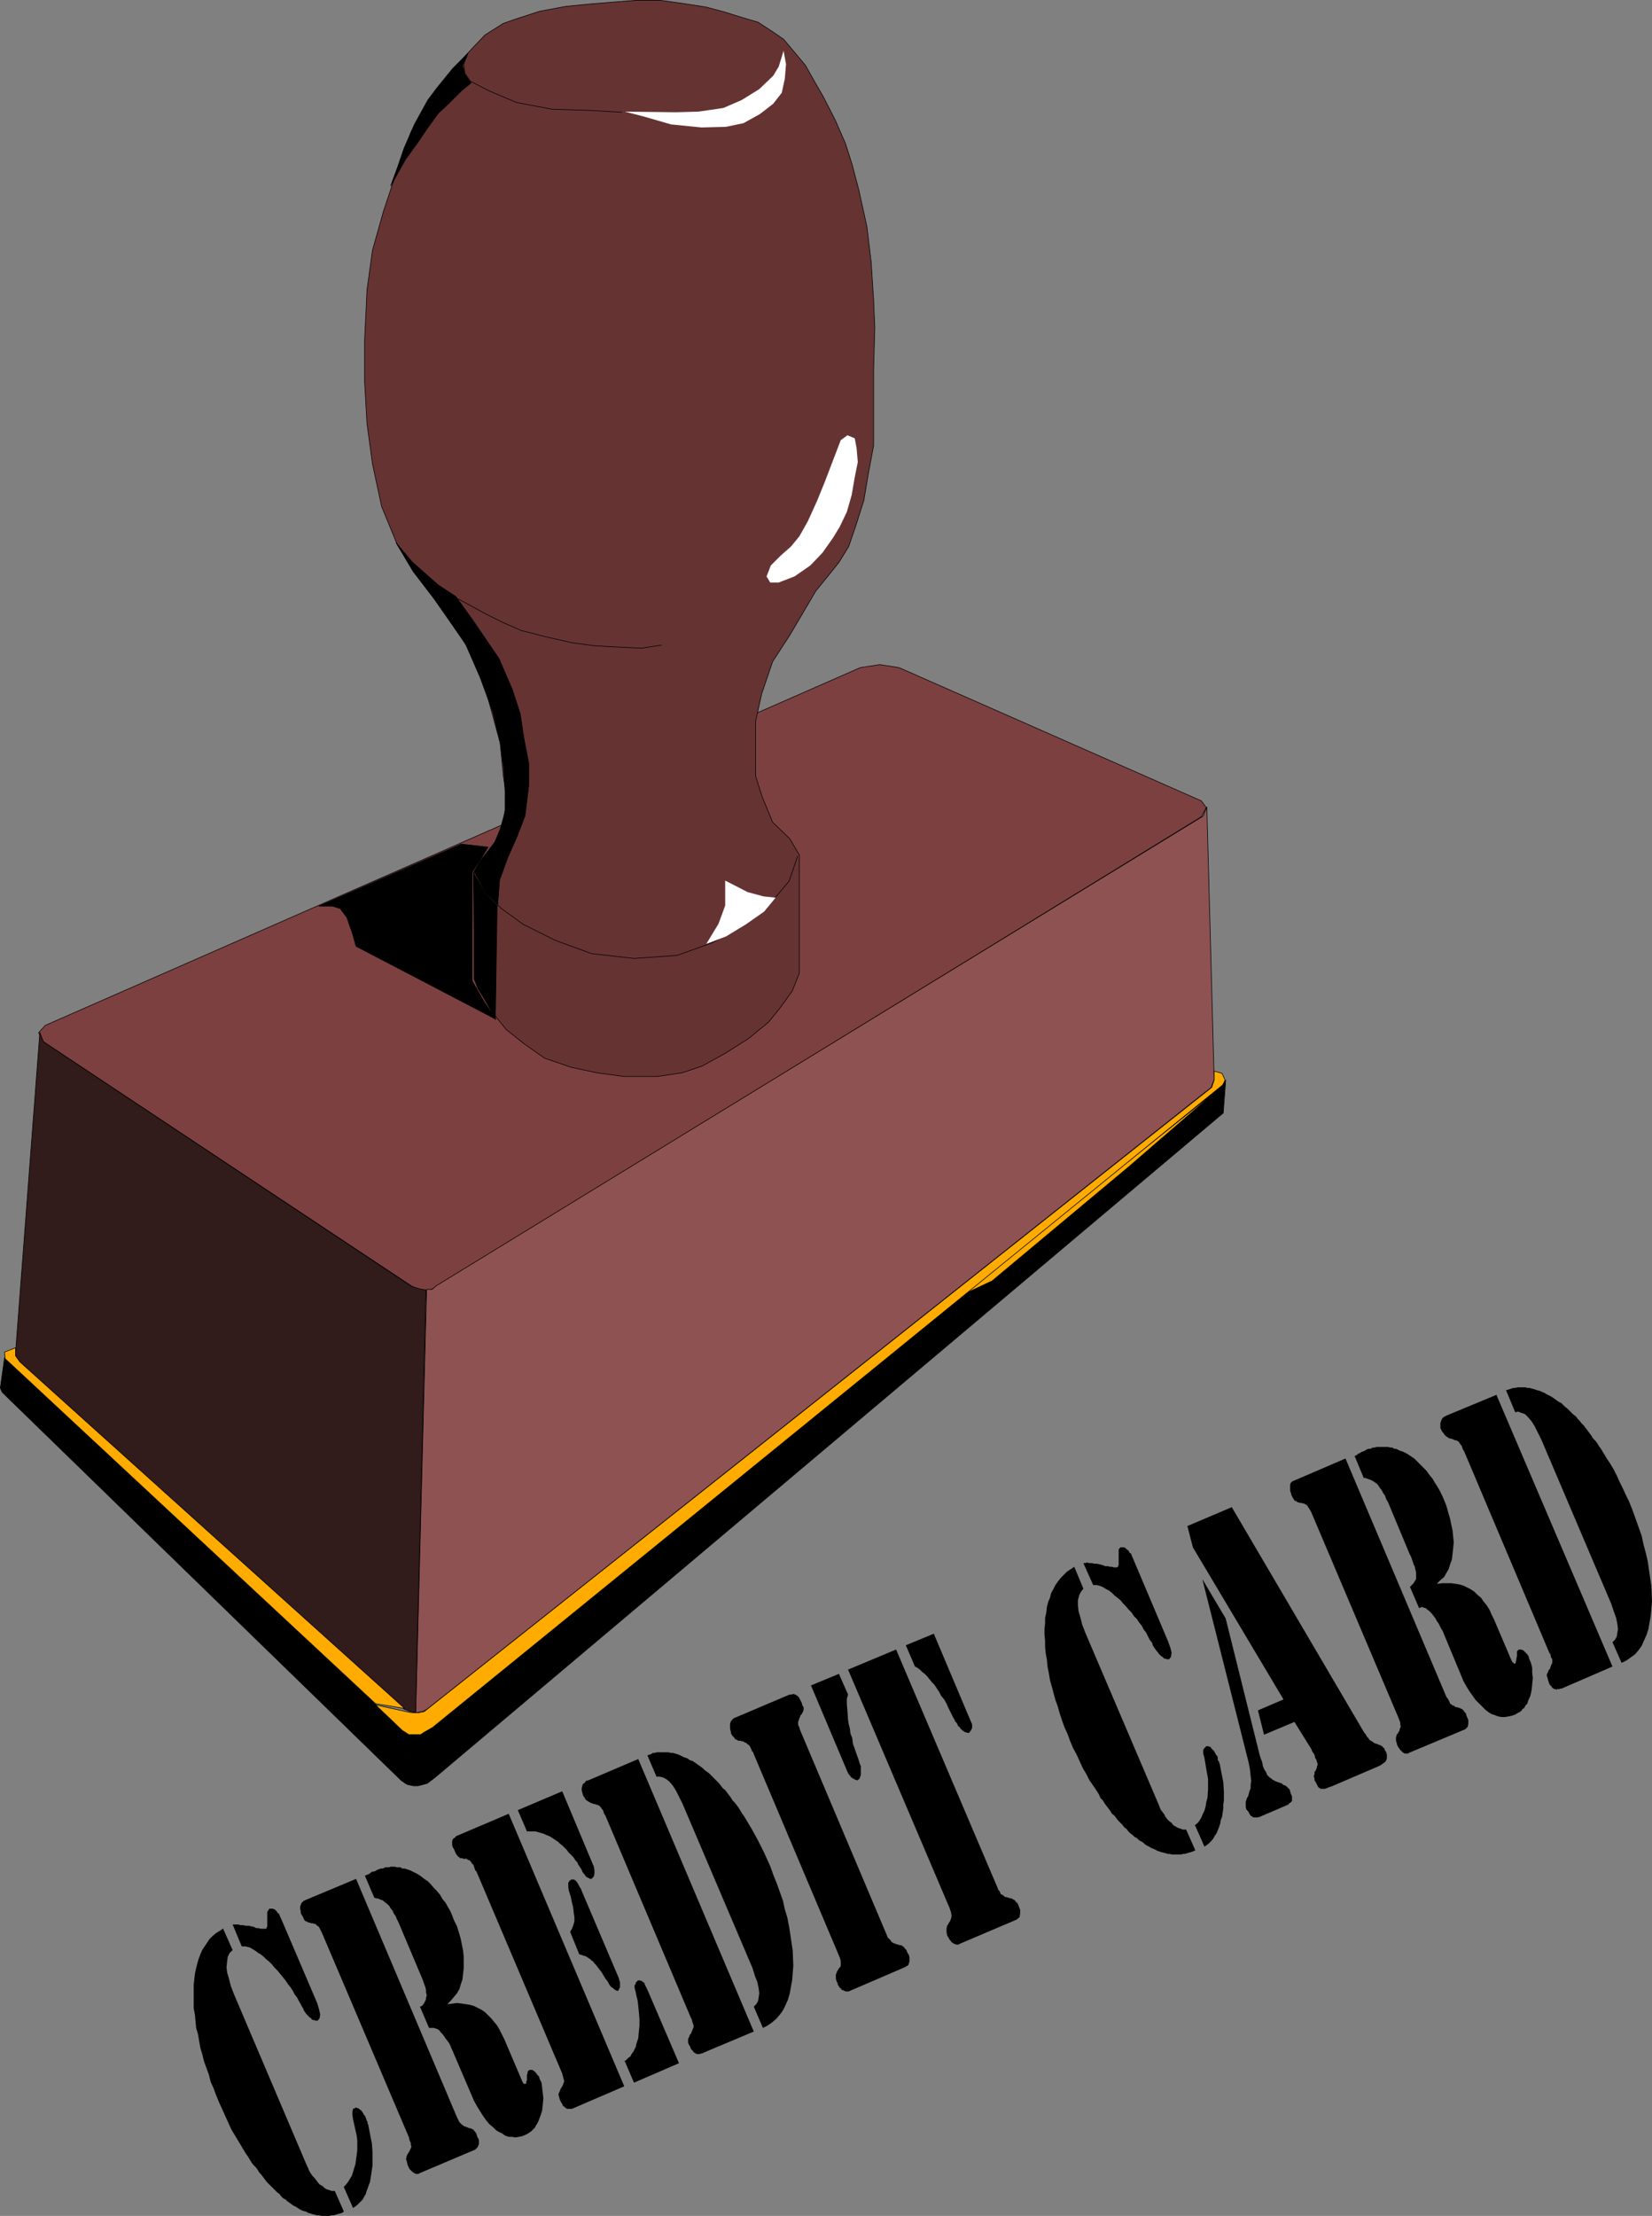 <?xml version="1.0" encoding="UTF-8" standalone="no"?>
<svg
   version="1.0"
   width="116.12mm"
   height="155.733mm"
   id="svg56"
   sodipodi:docname="Credit Card.wmf"
   xmlns:inkscape="http://www.inkscape.org/namespaces/inkscape"
   xmlns:sodipodi="http://sodipodi.sourceforge.net/DTD/sodipodi-0.dtd"
   xmlns="http://www.w3.org/2000/svg"
   xmlns:svg="http://www.w3.org/2000/svg">
  <rect width="100%" height="100%" fill="#808080" stroke="none"/>
  <sodipodi:namedview
     id="namedview56"
     pagecolor="#ffffff"
     bordercolor="#000000"
     borderopacity="0.25"
     inkscape:showpageshadow="2"
     inkscape:pageopacity="0.0"
     inkscape:pagecheckerboard="0"
     inkscape:deskcolor="#d1d1d1"
     inkscape:document-units="mm" />
  <defs
     id="defs1">
    <pattern
       id="WMFhbasepattern"
       patternUnits="userSpaceOnUse"
       width="6"
       height="6"
       x="0"
       y="0" />
  </defs>
  <path
     style="fill:#7d4040;fill-opacity:1;fill-rule:evenodd;stroke:none"
     d="m 228.528,177.346 5.17,-0.808 5.17,0.808 80.296,35.388 1.292,1.778 -1.292,2.424 -203.082,124.748 -1.454,0.808 -1.454,0.323 -1.616,-0.162 -2.1,-0.97 -97.906,-64.96 -1.292,-2.424 1.777,-1.939 z"
     id="path1" />
  <path
     style="fill:none;stroke:#000000;stroke-width:0.162px;stroke-linecap:round;stroke-linejoin:round;stroke-miterlimit:4;stroke-dasharray:none;stroke-opacity:1"
     d="m 228.528,177.346 5.17,-0.808 5.17,0.808 80.296,35.388 1.292,1.778 -1.292,2.424 -203.082,124.748 -1.454,0.808 -1.454,0.323 -1.616,-0.162 -2.1,-0.97 -97.906,-64.96 -1.292,-2.424 1.777,-1.939 216.492,-95.016 v 0"
     id="path2" />
  <path
     style="fill:#663333;fill-opacity:1;fill-rule:evenodd;stroke:none"
     d="m 133.692,205.948 -0.808,-8.564 -3.877,-14.22 -4.201,-10.342 -6.462,-9.857 -8.563,-11.15 -4.362,-7.433 -4.039,-9.857 L 98.956,123.213 97.502,112.548 96.856,101.237 V 90.572 l 0.646,-13.574 1.454,-10.503 2.908,-10.342 3.231,-9.695 4.201,-11.635 4.362,-8.08 6.624,-8.241 5.008,-5.494 3.554,-3.717 4.847,-3.07 3.716,-1.293 5.978,-1.939 6.947,-1.293 6.624,-0.646 5.978,-0.485 6.139,-0.485 h 6.301 l 5.816,0.808 6.301,0.97 4.847,1.293 4.685,1.454 4.362,1.293 3.716,2.424 3.07,2.101 2.585,3.07 3.231,3.878 2.262,4.04 2.423,4.201 3.231,6.302 2.747,6.302 1.777,5.656 1.777,6.787 2.1,9.534 1.131,9.372 0.646,10.019 0.323,7.433 -0.323,11.311 v 12.281 7.756 l -1.454,7.756 -1.131,6.787 -2.1,6.625 -1.939,5.656 -2.585,4.201 -2.585,3.232 -3.554,4.363 -6.947,11.796 -4.524,6.948 -2.908,8.564 -1.616,7.272 v 7.272 7.272 l 1.777,5.656 2.747,6.625 4.524,4.363 2.585,4.363 v 31.349 l -1.939,4.848 -3.393,4.686 -2.908,3.555 -5.332,4.363 -6.139,3.878 -6.139,3.393 -5.332,1.778 -6.462,0.97 h -9.047 l -7.109,-0.97 -6.786,-1.454 -7.109,-2.424 -5.493,-3.878 -4.685,-3.717 -4.039,-5.009 -3.07,-5.333 -1.454,-3.07 v -28.602 l 2.908,-4.201 2.908,-3.878 1.939,-5.332 0.969,-5.656 z"
     id="path3" />
  <path
     style="fill:none;stroke:#000000;stroke-width:0.162px;stroke-linecap:round;stroke-linejoin:round;stroke-miterlimit:4;stroke-dasharray:none;stroke-opacity:1"
     d="m 133.692,205.948 -0.808,-8.564 -3.877,-14.22 -4.201,-10.342 -6.462,-9.857 -8.563,-11.15 -4.362,-7.433 -4.039,-9.857 L 98.956,123.213 97.502,112.548 96.856,101.237 V 90.572 l 0.646,-13.574 1.454,-10.503 2.908,-10.342 3.231,-9.695 4.201,-11.635 4.362,-8.08 6.624,-8.241 5.008,-5.494 3.554,-3.717 4.847,-3.07 3.716,-1.293 5.978,-1.939 6.947,-1.293 6.624,-0.646 5.978,-0.485 6.139,-0.485 h 6.301 l 5.816,0.808 6.301,0.97 4.847,1.293 4.685,1.454 4.362,1.293 3.716,2.424 3.07,2.101 2.585,3.07 3.231,3.878 2.262,4.04 2.423,4.201 3.231,6.302 2.747,6.302 1.777,5.656 1.777,6.787 2.1,9.534 1.131,9.372 0.646,10.019 0.323,7.433 -0.323,11.311 v 12.281 7.756 l -1.454,7.756 -1.131,6.787 -2.1,6.625 -1.939,5.656 -2.585,4.201 -2.585,3.232 -3.554,4.363 -6.947,11.796 -4.524,6.948 -2.908,8.564 -1.616,7.272 v 7.272 7.272 l 1.777,5.656 2.747,6.625 4.524,4.363 2.585,4.363 v 31.349 l -1.939,4.848 -3.393,4.686 -2.908,3.555 -5.332,4.363 -6.139,3.878 -6.139,3.393 -5.332,1.778 -6.462,0.97 h -9.047 l -7.109,-0.97 -6.786,-1.454 -7.109,-2.424 -5.493,-3.878 -4.685,-3.717 -4.039,-5.009 -3.07,-5.333 -1.454,-3.07 v -28.602 l 2.908,-4.201 2.908,-3.878 1.939,-5.332 0.969,-5.656 -0.969,-6.464 v 0"
     id="path4" />
  <path
     style="fill:#8f5252;fill-opacity:1;fill-rule:evenodd;stroke:none"
     d="m 113.335,342.492 h 1.454 l 1.131,-0.97 203.728,-124.748 0.969,-2.424 1.939,72.393 -0.808,2.101 -208.252,165.146 -1.292,0.646 -1.777,0.323 2.908,-112.306 v 0 z"
     id="path5" />
  <path
     style="fill:none;stroke:#000000;stroke-width:0.162px;stroke-linecap:round;stroke-linejoin:round;stroke-miterlimit:4;stroke-dasharray:none;stroke-opacity:1"
     d="m 113.335,342.492 h 1.454 l 1.131,-0.97 203.728,-124.748 0.969,-2.424 1.939,72.393 -0.808,2.101 -208.252,165.146 -1.292,0.646 -1.777,0.323 2.908,-112.306 v 0"
     id="path6" />
  <path
     style="fill:#311b1b;fill-opacity:1;fill-rule:evenodd;stroke:none"
     d="m 10.582,274.301 0.969,2.424 97.744,64.96 2.1,0.646 1.777,0.323 -2.747,112.144 -1.454,-0.162 -1.616,-0.646 L 4.766,361.399 4.12,359.459 Z"
     id="path7" />
  <path
     style="fill:none;stroke:#000000;stroke-width:0.162px;stroke-linecap:round;stroke-linejoin:round;stroke-miterlimit:4;stroke-dasharray:none;stroke-opacity:1"
     d="m 10.582,274.301 0.969,2.424 97.744,64.96 2.1,0.646 1.777,0.323 -2.747,112.144 -1.454,-0.162 -1.616,-0.646 L 4.766,361.399 4.12,359.459 10.582,274.301 v 0"
     id="path8" />
  <path
     style="fill:#000000;fill-opacity:1;fill-rule:evenodd;stroke:none"
     d="m 108.327,474.028 0.323,-13.735 -1.131,-0.323 -106.307,-99.379 -1.131,8.08 0.485,1.131 105.984,103.095 1.131,0.808 0.646,0.323 z"
     id="path9" />
  <path
     style="fill:none;stroke:#000000;stroke-width:0.162px;stroke-linecap:round;stroke-linejoin:round;stroke-miterlimit:4;stroke-dasharray:none;stroke-opacity:1"
     d="m 108.327,474.028 0.323,-13.735 -1.131,-0.323 -106.307,-99.379 -1.131,8.08 0.485,1.131 105.984,103.095 1.131,0.808 0.646,0.323 v 0"
     id="path10" />
  <path
     style="fill:#000000;fill-opacity:1;fill-rule:evenodd;stroke:none"
     d="m 108.327,474.028 1.454,0.323 h 1.292 l 1.292,-0.323 1.131,-0.323 1.939,-1.454 209.544,-176.619 0.646,-8.726 -0.646,0.97 -210.191,170.802 -1.939,1.293 -1.131,0.323 -1.292,0.323 -1.777,-0.323 -0.323,13.735 z"
     id="path11" />
  <path
     style="fill:none;stroke:#000000;stroke-width:0.162px;stroke-linecap:round;stroke-linejoin:round;stroke-miterlimit:4;stroke-dasharray:none;stroke-opacity:1"
     d="m 108.327,474.028 1.454,0.323 h 1.292 l 1.292,-0.323 1.131,-0.323 1.939,-1.454 209.544,-176.619 0.646,-8.726 -0.646,0.97 -210.191,170.802 -1.939,1.293 -1.131,0.323 -1.292,0.323 -1.777,-0.323 -0.323,13.735 v 0"
     id="path12" />
  <path
     style="fill:#ffab00;fill-opacity:1;fill-rule:evenodd;stroke:none"
     d="m 255.185,344.108 68.34,-54.618 -23.749,20.522 -36.19,30.218 -8.24,3.878 v 0 z"
     id="path13" />
  <path
     style="fill:none;stroke:#000000;stroke-width:0.162px;stroke-linecap:round;stroke-linejoin:round;stroke-miterlimit:4;stroke-dasharray:none;stroke-opacity:1"
     d="m 255.185,344.108 68.34,-54.618 -23.749,20.522 -36.19,30.218 -8.24,3.878 v 0"
     id="path14" />
  <path
     style="fill:#ffab00;fill-opacity:1;fill-rule:evenodd;stroke:none"
     d="m 324.657,285.128 0.808,1.778 -0.646,1.293 -209.868,170.64 -2.262,1.293 -0.969,0.646 h -1.292 -1.777 l -1.777,-1.131 -7.109,-6.787 8.886,1.939 1.131,0.162 h 1.292 l 1.616,-0.323 209.221,-165.792 0.646,-1.939 v -2.424 l 2.1,0.646 z"
     id="path15" />
  <path
     style="fill:none;stroke:#000000;stroke-width:0.162px;stroke-linecap:round;stroke-linejoin:round;stroke-miterlimit:4;stroke-dasharray:none;stroke-opacity:1"
     d="m 324.657,285.128 0.808,1.778 -0.646,1.293 -209.868,170.64 -2.262,1.293 -0.969,0.646 h -1.292 -1.777 l -1.777,-1.131 -7.109,-6.787 8.886,1.939 1.131,0.162 h 1.292 l 1.616,-0.323 209.221,-165.792 0.646,-1.939 v -2.424 l 2.1,0.646 v 0"
     id="path16" />
  <path
     style="fill:#ffab00;fill-opacity:1;fill-rule:evenodd;stroke:none"
     d="M 99.764,452.536 1.373,360.914 1.212,359.136 4.12,358.005 v 2.101 l 1.131,1.616 102.268,92.107 -7.755,-1.293 z"
     id="path17" />
  <path
     style="fill:none;stroke:#000000;stroke-width:0.162px;stroke-linecap:round;stroke-linejoin:round;stroke-miterlimit:4;stroke-dasharray:none;stroke-opacity:1"
     d="M 99.764,452.536 1.373,360.914 1.212,359.136 4.12,358.005 v 2.101 l 1.131,1.616 102.268,92.107 -7.755,-1.293 v 0"
     id="path18" />
  <path
     style="fill:#ffffff;fill-opacity:1;fill-rule:evenodd;stroke:none"
     d="m 208.171,13.493 -1.292,4.201 -1.454,2.424 -3.716,3.555 -4.685,2.909 -4.847,2.101 -6.624,0.97 -5.978,0.162 -13.571,-0.162 5.008,1.293 7.27,2.101 8.078,0.808 6.462,-0.162 4.685,-0.97 4.362,-2.424 3.554,-2.747 2.262,-2.909 0.808,-3.717 0.323,-3.878 -0.646,-3.555 z"
     id="path19" />
  <path
     style="fill:none;stroke:#000000;stroke-width:0.162px;stroke-linecap:round;stroke-linejoin:round;stroke-miterlimit:4;stroke-dasharray:none;stroke-opacity:1"
     d="m 165.196,29.814 -8.563,-0.485 -10.017,-0.323 -9.371,-1.778 -7.27,-3.07 -5.008,-2.585 -1.454,-2.101 -0.323,-2.424 0.969,-2.424"
     id="path20" />
  <path
     style="fill:#ffffff;fill-opacity:1;fill-rule:evenodd;stroke:none"
     d="m 225.135,115.618 -1.777,1.293 -2.1,5.494 -2.1,5.494 -2.1,5.171 -2.423,5.333 -2.262,4.04 -2.262,2.747 -2.747,2.424 -2.585,2.585 -1.131,2.909 0.969,1.616 h 2.262 l 4.201,-1.616 4.201,-2.909 3.231,-3.393 2.747,-3.878 1.777,-2.909 1.939,-4.04 1.292,-4.525 0.808,-4.686 0.808,-4.04 -0.323,-3.717 -0.485,-2.585 -1.939,-0.808 z"
     id="path21" />
  <path
     style="fill:none;stroke:#000000;stroke-width:0.162px;stroke-linecap:round;stroke-linejoin:round;stroke-miterlimit:4;stroke-dasharray:none;stroke-opacity:1"
     d="m 175.697,171.367 -5.17,0.808 -6.786,-0.323 -5.816,-0.323 -5.978,-0.808 -7.109,-1.616 -6.301,-1.616 -4.847,-2.101 -4.847,-2.424 -7.109,-3.878"
     id="path22" />
  <path
     style="fill:none;stroke:#000000;stroke-width:0.162px;stroke-linecap:round;stroke-linejoin:round;stroke-miterlimit:4;stroke-dasharray:none;stroke-opacity:1"
     d="m 125.614,231.641 3.393,5.656 4.201,4.04 5.816,4.201 8.401,4.201 9.694,3.555 11.309,1.293 11.471,-0.808 9.371,-3.393 7.593,-4.363 5.493,-3.878 3.716,-3.878 3.554,-4.201 2.262,-6.625"
     id="path23" />
  <path
     style="fill:#ffffff;fill-opacity:1;fill-rule:evenodd;stroke:none"
     d="m 205.909,238.428 -3.07,-0.323 -4.201,-1.131 -5.978,-3.07 v 6.625 l -1.777,4.848 -3.231,5.332 5.17,-1.939 5.332,-3.232 4.847,-3.393 3.07,-3.717 v 0 z"
     id="path24" />
  <path
     style="fill:#000000;fill-opacity:1;fill-rule:evenodd;stroke:none"
     d="m 137.408,222.107 -2.423,5.494 -2.262,6.14 -0.485,6.464 -3.231,-3.07 -3.07,-5.656 1.616,-2.747 3.877,-5.009 1.454,-3.393 1.292,-4.686 v -5.494 l -0.323,-5.979 -0.969,-6.948 -1.939,-8.08 -3.393,-9.211 -3.877,-8.888 -8.886,-12.766 -5.17,-6.787 -4.362,-7.272 4.201,5.009 2.908,2.585 4.039,3.555 4.685,3.07 4.524,6.302 6.947,10.18 3.554,8.241 2.1,6.464 0.969,6.464 1.292,6.625 v 5.979 l -0.969,7.918 -2.1,5.494 z"
     id="path25" />
  <path
     style="fill:none;stroke:#000000;stroke-width:0.162px;stroke-linecap:round;stroke-linejoin:round;stroke-miterlimit:4;stroke-dasharray:none;stroke-opacity:1"
     d="m 137.408,222.107 -2.423,5.494 -2.262,6.14 -0.485,6.464 -3.231,-3.07 -3.07,-5.656 1.616,-2.747 3.877,-5.009 1.454,-3.393 1.292,-4.686 v -5.494 l -0.323,-5.979 -0.969,-6.948 -1.939,-8.08 -3.393,-9.211 -3.877,-8.888 -8.886,-12.766 -5.17,-6.787 -4.362,-7.272 4.201,5.009 2.908,2.585 4.039,3.555 4.685,3.07 4.524,6.302 6.947,10.18 3.554,8.241 2.1,6.464 0.969,6.464 1.292,6.625 v 5.979 l -0.969,7.918 -2.1,5.494 v 0"
     id="path26" />
  <path
     style="fill:#000000;fill-opacity:1;fill-rule:evenodd;stroke:none"
     d="m 122.544,224.208 4.362,0.485 2.747,0.323 -1.939,3.232 -2.262,3.393 v 28.925 l 3.231,5.656 3.07,4.525 -37.159,-19.391 -0.969,-3.393 -1.454,-4.201 -1.777,-2.424 -2.1,-0.646 h -3.554 l 37.805,-16.482 z"
     id="path27" />
  <path
     style="fill:none;stroke:#000000;stroke-width:0.162px;stroke-linecap:round;stroke-linejoin:round;stroke-miterlimit:4;stroke-dasharray:none;stroke-opacity:1"
     d="m 122.544,224.208 4.362,0.485 2.747,0.323 -1.939,3.232 -2.262,3.393 v 28.925 l 3.231,5.656 3.07,4.525 -37.159,-19.391 -0.969,-3.393 -1.454,-4.201 -1.777,-2.424 -2.1,-0.646 h -3.554 l 37.805,-16.482 v 0"
     id="path28" />
  <path
     style="fill:#000000;fill-opacity:1;fill-rule:evenodd;stroke:none"
     d="m 126.098,260.081 0.808,2.424 2.423,3.717 2.262,4.525 0.485,-30.218 -3.231,-3.232 -3.07,-5.333 z"
     id="path29" />
  <path
     style="fill:none;stroke:#000000;stroke-width:0.162px;stroke-linecap:round;stroke-linejoin:round;stroke-miterlimit:4;stroke-dasharray:none;stroke-opacity:1"
     d="m 126.098,260.081 0.808,2.424 2.423,3.717 2.262,4.525 0.485,-30.218 -3.231,-3.232 -3.07,-5.333 0.323,28.117 v 0"
     id="path30" />
  <path
     style="fill:#000000;fill-opacity:1;fill-rule:evenodd;stroke:none"
     d="m 116.081,23.35 -2.423,3.232 -3.554,6.464 -2.747,6.302 -1.777,5.171 -1.777,4.848 3.877,-6.948 3.393,-4.686 2.747,-4.04 2.585,-3.555 2.908,-2.747 3.231,-3.232 2.585,-2.101 -1.616,-2.262 -0.646,-2.424 1.454,-3.232 -4.039,4.04 -4.201,5.171 z"
     id="path31" />
  <path
     style="fill:none;stroke:#000000;stroke-width:0.162px;stroke-linecap:round;stroke-linejoin:round;stroke-miterlimit:4;stroke-dasharray:none;stroke-opacity:1"
     d="m 116.081,23.35 -2.423,3.232 -3.554,6.464 -2.747,6.302 -1.777,5.171 -1.777,4.848 3.877,-6.948 3.393,-4.686 2.747,-4.04 2.585,-3.555 2.908,-2.747 3.231,-3.232 2.585,-2.101 -1.616,-2.262 -0.646,-2.424 1.454,-3.232 -4.039,4.04 -4.201,5.171 v 0"
     id="path32" />
  <path
     style="fill:#000000;fill-opacity:1;fill-rule:evenodd;stroke:none"
     d="m 397.521,370.448 30.858,72.231 -13.086,5.656 -0.323,0.162 h -0.323 l -0.323,0.162 h -0.323 -0.323 l -0.162,0.162 -0.323,-0.162 h -0.162 -0.162 l -0.162,-0.162 -0.323,-0.162 -0.162,-0.323 -0.162,-0.162 -0.323,-0.323 -0.162,-0.323 -0.162,-0.485 -0.162,-0.485 -0.162,-0.646 -0.162,-0.485 v -0.323 l 0.162,-0.323 0.162,-0.323 0.162,-0.485 0.323,-0.323 0.162,-0.485 0.162,-0.485 0.162,-0.323 0.162,-0.323 v -0.485 -0.485 l -0.323,-0.485 -0.162,-0.808 -0.323,-0.485 -22.619,-53.487 -0.323,-0.485 -0.162,-0.485 -0.162,-0.485 -0.323,-0.323 -0.162,-0.323 -0.162,-0.162 -0.162,-0.323 v 0 h -0.162 l -0.162,-0.162 -0.323,-0.162 h -0.162 -0.162 l -0.323,-0.162 -0.323,-0.162 h -0.162 l -0.323,-0.162 h -0.323 l -0.323,-0.162 -0.162,-0.162 -0.323,-0.162 -0.323,-0.323 -0.323,-0.323 -0.162,-0.323 v 0 l -0.162,-0.162 -0.162,-0.162 -0.162,-0.323 -0.323,-0.646 v -0.646 -0.646 l 0.162,-0.485 0.162,-0.485 0.323,-0.485 0.485,-0.323 0.646,-0.323 13.248,-5.494 v 0 z"
     id="path33" />
  <path
     style="fill:#000000;fill-opacity:1;fill-rule:evenodd;stroke:none"
     d="m 399.944,369.316 0.646,-0.162 0.485,-0.162 0.485,-0.162 0.485,-0.162 h 0.485 l 0.646,-0.162 h 0.485 0.485 0.646 0.485 l 0.485,0.162 h 0.646 l 0.485,0.162 0.646,0.162 0.485,0.162 0.485,0.162 0.646,0.162 0.646,0.323 0.485,0.162 0.485,0.323 0.646,0.323 0.646,0.323 0.485,0.323 0.485,0.323 0.646,0.485 0.485,0.323 0.646,0.323 0.485,0.485 0.485,0.485 0.646,0.485 0.485,0.485 0.646,0.646 0.485,0.485 0.646,0.485 0.485,0.646 0.485,0.485 0.485,0.646 0.646,0.646 0.485,0.646 0.485,0.646 0.485,0.646 0.485,0.646 0.485,0.808 0.646,0.646 0.485,0.646 0.485,0.808 0.485,0.646 0.485,0.808 0.969,1.616 0.969,1.454 0.969,1.616 0.808,1.616 0.808,1.778 0.808,1.616 0.808,1.778 0.808,1.616 0.969,2.424 0.808,2.262 0.808,2.262 0.808,2.262 0.485,2.262 0.646,2.424 0.485,2.101 0.323,2.262 0.646,4.363 0.162,4.04 -0.323,3.717 -0.646,3.717 -0.485,1.454 -0.646,1.454 -0.646,1.454 -0.808,1.131 -0.969,1.131 -1.131,0.808 -1.131,0.808 -1.292,0.646 -2.423,-5.494 0.646,-0.646 0.485,-0.808 0.162,-0.97 0.162,-1.131 -0.162,-1.293 -0.323,-1.616 -0.646,-1.778 -0.646,-1.939 -18.579,-43.63 -0.969,-1.939 -0.808,-1.616 -0.808,-1.293 -0.969,-1.131 -0.808,-0.808 -0.969,-0.323 -0.808,-0.323 -0.808,0.162 -2.423,-5.817 v 0 z"
     id="path34" />
  <path
     style="fill:#000000;fill-opacity:1;fill-rule:evenodd;stroke:none"
     d="m 359.877,386.768 0.323,-0.162 0.323,-0.162 0.323,-0.323 0.485,-0.162 0.162,-0.162 0.323,-0.162 0.485,-0.162 0.323,-0.162 0.485,-0.323 0.485,-0.162 h 0.485 l 0.646,-0.323 h 0.485 l 0.485,-0.162 h 0.485 0.485 0.646 0.485 0.485 0.485 l 0.646,0.162 h 0.485 l 0.485,0.323 h 0.485 l 0.969,0.485 0.969,0.323 0.969,0.485 0.969,0.646 0.969,0.646 0.808,0.808 0.808,0.808 0.808,0.808 0.808,0.808 0.808,1.131 0.808,0.97 0.646,1.131 0.646,0.97 0.646,1.131 0.646,1.293 0.485,1.131 0.646,1.616 0.485,1.778 0.485,1.616 0.323,1.616 0.323,1.454 0.162,1.616 0.162,1.616 -0.162,1.616 -0.162,1.454 -0.162,1.454 -0.485,1.293 -0.323,1.131 -0.646,1.131 -0.646,1.131 -0.969,0.808 -0.808,0.808 v 0.162 l 1.292,-0.162 h 1.292 1.131 l 1.131,0.162 0.969,0.162 1.131,0.323 0.969,0.485 0.969,0.485 0.969,0.646 0.808,0.808 0.969,0.808 0.646,0.97 0.808,0.97 0.808,1.293 0.485,1.131 0.646,1.293 4.685,10.988 0.162,0.323 0.323,0.323 0.162,0.162 h 0.323 l 0.162,-0.162 v -0.323 l 0.162,-0.485 v -0.323 l 0.162,-0.646 v -0.485 -0.323 -0.323 -0.162 l 0.162,-0.162 0.162,-0.162 0.162,-0.162 h 0.162 0.162 0.162 0.162 l 0.323,0.162 h 0.162 l 0.162,0.162 0.162,0.162 0.485,0.485 0.323,0.323 0.323,0.485 0.162,0.646 0.485,1.131 0.323,1.293 v 1.293 l 0.162,1.454 -0.162,1.616 -0.162,1.616 -0.323,1.454 -0.646,1.454 -0.162,0.646 -0.485,0.485 -0.323,0.646 -0.485,0.323 -0.323,0.485 -0.485,0.323 -0.646,0.323 -0.485,0.323 -0.969,0.323 -0.808,0.162 -0.969,0.162 h -0.808 l -0.969,-0.162 -0.808,-0.323 -0.969,-0.323 -0.808,-0.485 -0.808,-0.646 -0.808,-0.808 -0.808,-0.808 -0.969,-0.97 -0.808,-1.131 -0.808,-1.131 -0.808,-1.293 -0.808,-1.454 -5.17,-12.443 -0.323,-0.808 -0.485,-0.808 -0.323,-0.646 -0.323,-0.646 -0.485,-0.646 -0.323,-0.646 -0.485,-0.646 -0.485,-0.646 -0.323,-0.323 -0.485,-0.485 -0.485,-0.323 -0.323,-0.323 -0.646,-0.162 -0.323,-0.162 -0.485,0.162 -0.323,0.162 -2.423,-5.656 0.323,-0.323 0.323,-0.323 0.323,-0.323 0.162,-0.323 0.323,-0.485 0.162,-0.323 v -0.323 -0.485 -0.485 -0.485 l -0.162,-0.646 -0.162,-0.808 -0.323,-0.646 -0.323,-0.97 -0.323,-0.97 -0.485,-0.97 -5.655,-13.574 -0.485,-0.808 -0.323,-0.97 -0.485,-0.646 -0.323,-0.646 -0.485,-0.646 -0.323,-0.485 -0.323,-0.485 -0.323,-0.323 -0.485,-0.323 -0.485,-0.323 -0.323,-0.162 -0.323,-0.162 -0.485,-0.162 -0.485,-0.162 -0.323,-0.162 h -0.485 z"
     id="path35" />
  <path
     style="fill:#000000;fill-opacity:1;fill-rule:evenodd;stroke:none"
     d="m 371.509,456.253 -23.103,-54.456 -0.323,-0.646 -0.323,-0.485 -0.323,-0.485 -0.162,-0.323 -0.323,-0.162 -0.162,-0.162 h -0.162 l -0.162,-0.162 h -0.162 -0.162 l -0.323,-0.162 h -0.162 -0.162 -0.162 l -0.323,-0.162 h -0.162 -0.162 l -0.162,-0.162 -0.162,-0.162 h -0.162 l -0.323,-0.162 -0.162,-0.323 -0.323,-0.485 -0.323,-0.646 -0.162,-0.646 -0.162,-0.485 v -0.485 -0.646 -0.485 l 0.162,-0.485 0.323,-0.323 0.323,-0.162 13.894,-5.979 26.819,63.344 0.485,0.646 0.323,0.646 0.162,0.485 0.323,0.162 0.162,0.162 0.162,0.162 h 0.323 l 0.162,0.162 v 0.162 h 0.323 l 0.162,0.162 h 0.323 0.162 l 0.162,0.162 h 0.323 l 0.162,0.162 h 0.162 l 0.162,0.162 h 0.162 l 0.162,0.162 0.162,0.162 0.323,0.485 0.323,0.323 0.162,0.646 0.485,1.131 v 0.97 l -0.162,0.808 -0.646,0.646 -15.025,6.302 -0.162,0.162 v 0 h -0.323 -0.162 -0.323 -0.162 l -0.162,-0.162 -0.323,-0.162 -0.162,-0.162 -0.162,-0.162 -0.162,-0.162 -0.323,-0.323 v -0.162 l -0.323,-0.323 -0.162,-0.323 -0.162,-0.323 -0.162,-0.646 -0.162,-0.485 v -0.485 -0.485 l 0.162,-0.323 v -0.323 l 0.323,-0.323 0.162,-0.323 0.323,-0.485 v -0.323 l 0.162,-0.323 0.162,-0.485 -0.162,-0.323 v -0.646 l -0.162,-0.485 -0.323,-0.808 z"
     id="path36" />
  <path
     style="fill:#000000;fill-opacity:1;fill-rule:evenodd;stroke:none"
     d="m 315.448,405.351 11.794,-5.009 35.22,59.95 0.323,0.323 0.162,0.323 0.162,0.323 0.323,0.323 0.162,0.162 0.162,0.323 0.162,0.162 0.323,0.162 0.162,0.162 h 0.162 l 0.162,0.162 0.162,0.162 0.323,0.162 h 0.162 l 0.162,0.162 h 0.323 l 0.162,0.162 h 0.162 l 0.162,0.162 h 0.162 0.162 l 0.162,0.162 h 0.162 l 0.162,0.162 0.323,0.323 0.323,0.323 0.162,0.485 0.323,0.485 0.162,0.646 v 0.485 0.485 l -0.162,0.485 -0.323,0.485 -0.485,0.323 -0.646,0.485 -0.646,0.323 -12.44,5.332 -0.485,0.162 -0.485,0.162 -0.323,0.162 -0.485,0.162 h -0.323 -0.162 -0.323 -0.162 -0.162 l -0.162,-0.162 -0.323,-0.162 -0.162,-0.162 -0.162,-0.323 -0.162,-0.323 -0.162,-0.323 -0.162,-0.323 -0.323,-0.485 v -0.485 l -0.162,-0.485 v -0.323 l 0.162,-0.323 v -0.323 -0.323 l 0.323,-0.323 0.162,-0.485 0.162,-0.323 v -0.323 l 0.162,-0.323 v -0.485 l -0.162,-0.323 -0.162,-0.646 -0.323,-0.485 -0.162,-0.808 -0.323,-0.485 -0.323,-0.485 -0.162,-0.485 -4.524,-7.272 -8.078,3.393 -1.616,-6.464 6.786,-2.909 -24.073,-40.398 z"
     id="path37" />
  <path
     style="fill:#000000;fill-opacity:1;fill-rule:evenodd;stroke:none"
     d="m 319.487,419.571 6.139,10.342 9.047,36.358 0.323,0.97 0.323,0.808 0.162,0.97 0.162,0.485 0.323,0.646 0.323,0.485 0.162,0.323 0.162,0.485 0.323,0.323 0.323,0.323 0.162,0.162 0.323,0.162 0.162,0.162 0.162,0.162 0.323,0.162 0.323,0.162 0.323,0.162 0.485,0.162 0.485,0.162 0.485,0.162 0.323,0.323 0.323,0.162 0.485,0.162 0.162,0.162 0.323,0.323 0.323,0.323 0.162,0.162 0.162,0.485 0.162,0.646 0.323,0.646 v 0.485 0.646 0.162 l -0.162,0.162 -0.162,0.162 -0.162,0.162 -0.323,0.162 -0.162,0.323 -0.485,0.162 -0.323,0.162 -6.786,2.909 -0.646,0.162 h -0.485 -0.485 l -0.323,-0.162 -0.485,-0.323 -0.323,-0.485 -0.323,-0.646 -0.485,-0.485 -0.162,-0.646 v -0.485 -0.646 -0.323 l 0.162,-0.485 0.162,-0.485 0.323,-0.485 0.162,-0.646 0.162,-0.646 0.323,-0.808 v -0.97 l 0.162,-0.97 -0.162,-1.293 -0.162,-1.616 -0.323,-1.778 -0.485,-1.939 -11.794,-46.7 v -0.162 z"
     id="path38" />
  <path
     style="fill:#000000;fill-opacity:1;fill-rule:evenodd;stroke:none"
     d="m 317.386,484.854 0.808,-0.646 0.485,-0.646 0.485,-0.808 0.323,-0.808 0.485,-0.97 0.323,-1.131 0.162,-1.131 0.323,-1.131 0.162,-2.424 v -2.585 l -0.485,-2.747 -0.485,-2.909 -0.323,-1.131 v -0.97 l 0.323,-0.485 0.485,-0.485 v 0 h 0.323 0.162 0.162 l 0.162,0.162 h 0.323 l 0.162,0.323 0.162,0.162 0.162,0.162 0.162,0.162 0.323,0.323 0.162,0.323 0.162,0.323 0.162,0.323 0.323,0.323 0.162,0.485 v 0.162 0.162 0.323 l 0.162,0.162 0.162,0.162 v 0.323 l 0.162,0.162 v 0 l 0.485,2.585 0.485,2.424 0.162,2.424 v 2.424 l -0.162,1.131 v 0.97 l -0.162,1.131 -0.162,1.131 -0.323,0.808 -0.162,0.97 -0.323,0.97 -0.323,0.808 -0.323,0.808 -0.485,0.646 -0.323,0.646 -0.485,0.646 -0.485,0.485 -0.323,0.323 -0.646,0.485 -0.485,0.323 -2.423,-5.494 v 0 z"
     id="path39" />
  <path
     style="fill:#000000;fill-opacity:1;fill-rule:evenodd;stroke:none"
     d="m 285.397,416.178 2.423,5.817 -0.646,0.808 -0.485,0.97 -0.323,1.293 v 1.293 l 0.162,1.616 0.485,1.616 0.485,1.939 0.808,2.101 19.387,45.407 0.323,0.808 0.323,0.808 0.485,0.646 0.485,0.646 0.323,0.646 0.485,0.646 0.485,0.485 0.646,0.485 0.485,0.646 0.646,0.323 0.485,0.323 0.485,0.162 0.485,0.162 0.485,0.162 h 0.323 0.485 l 2.423,5.494 -0.646,0.323 -0.485,0.162 -0.646,0.162 -0.485,0.162 -0.485,0.162 h -0.485 l -0.646,0.162 h -0.485 -0.646 -0.485 -0.646 l -0.646,-0.162 h -0.485 l -0.485,-0.162 -0.646,-0.162 -0.646,-0.162 -0.485,-0.162 -0.485,-0.162 -0.646,-0.323 -0.646,-0.323 -0.485,-0.162 -0.485,-0.323 -0.646,-0.323 -0.485,-0.323 -0.485,-0.485 -0.646,-0.323 -0.485,-0.323 -0.485,-0.485 -0.646,-0.323 -0.485,-0.485 -0.646,-0.485 -0.485,-0.485 -0.485,-0.646 -0.646,-0.485 -0.485,-0.646 -0.485,-0.485 -0.646,-0.646 -0.485,-0.646 -0.485,-0.646 -0.646,-0.485 -0.485,-0.808 -0.485,-0.646 -0.485,-0.646 -0.485,-0.646 -0.485,-0.808 -0.646,-0.646 -0.323,-0.808 -0.485,-0.808 -0.969,-1.454 -1.131,-1.616 -0.808,-1.616 -0.969,-1.616 -0.808,-1.778 -0.808,-1.778 -0.969,-1.778 -0.808,-1.939 -0.646,-1.778 -0.808,-1.778 -0.646,-1.778 -0.646,-1.939 -0.485,-1.778 -0.646,-1.778 -0.485,-1.778 -0.485,-1.778 -0.485,-1.778 -0.323,-1.939 -0.323,-1.616 -0.162,-1.778 -0.323,-1.778 -0.162,-1.616 v -1.616 l -0.162,-1.616 v -1.616 l 0.162,-1.454 v -1.454 l 0.323,-1.454 0.162,-1.454 0.323,-1.293 0.485,-1.131 0.323,-1.293 0.646,-1.131 0.485,-0.97 0.808,-1.131 0.646,-0.808 0.808,-0.808 0.808,-0.808 0.969,-0.646 z"
     id="path40" />
  <path
     style="fill:#000000;fill-opacity:1;fill-rule:evenodd;stroke:none"
     d="m 287.821,415.208 h 0.485 l 0.485,-0.162 0.646,0.162 h 0.646 l 0.646,0.162 h 0.646 l 0.808,0.162 0.646,0.162 0.808,0.323 h 0.646 l 0.646,0.162 h 0.485 l 0.485,0.162 h 0.323 0.323 0.162 l 0.323,-0.162 v -0.162 l 0.162,-0.323 v -0.323 -0.323 -0.323 -0.646 -0.485 -0.485 -0.485 -0.485 -0.323 -0.162 l 0.162,-0.323 0.162,-0.162 0.162,-0.162 h 0.162 0.323 0.162 0.162 0.162 l 0.323,0.162 0.162,0.162 0.162,0.162 0.162,0.162 0.323,0.162 0.162,0.323 0.162,0.323 0.323,0.162 0.162,0.323 0.162,0.485 0.162,0.323 9.371,22.138 0.646,1.778 0.323,1.293 -0.162,1.131 -0.485,0.646 h -0.162 -0.323 -0.162 l -0.323,-0.162 h -0.323 l -0.162,-0.162 -0.323,-0.323 -0.323,-0.162 -0.323,-0.323 -0.323,-0.323 -0.323,-0.485 -0.323,-0.323 -0.323,-0.485 -0.323,-0.485 -0.323,-0.485 -0.162,-0.646 -0.646,-0.808 -0.485,-0.97 -0.485,-0.97 -0.646,-0.808 -0.485,-0.97 -0.646,-0.808 -0.646,-0.97 -0.808,-0.808 -0.646,-0.97 -0.808,-0.808 -0.646,-0.808 -0.808,-0.808 -0.646,-0.808 -0.808,-0.646 -0.808,-0.646 -0.646,-0.646 -0.808,-0.646 -0.646,-0.323 -0.808,-0.485 -0.646,-0.323 -0.485,-0.162 -0.646,-0.162 h -0.485 -0.485 z"
     id="path41" />
  <path
     style="fill:#000000;fill-opacity:1;fill-rule:evenodd;stroke:none"
     d="m 240.645,437.023 7.432,-3.07 9.694,22.946 0.485,1.131 v 0.97 l -0.323,0.646 -0.485,0.646 h -0.323 -0.162 l -0.323,-0.162 h -0.162 l -0.323,-0.162 -0.162,-0.162 -0.323,-0.162 -0.323,-0.323 -0.162,-0.162 -0.323,-0.485 -0.323,-0.162 -0.162,-0.485 -0.323,-0.485 -0.323,-0.323 -0.162,-0.485 -0.323,-0.485 -0.646,-1.293 -0.646,-1.293 -0.485,-1.131 -0.646,-1.131 -0.808,-0.97 -0.485,-0.97 -0.646,-0.97 -0.646,-0.97 -0.646,-0.646 -0.646,-0.808 -0.646,-0.808 -0.646,-0.646 -0.646,-0.485 -0.646,-0.646 -0.646,-0.485 -0.646,-0.323 z"
     id="path42" />
  <path
     style="fill:#000000;fill-opacity:1;fill-rule:evenodd;stroke:none"
     d="m 222.873,444.618 2.423,5.494 -0.323,1.131 v 1.293 l 0.162,1.939 0.162,2.262 0.162,1.131 0.323,1.293 0.162,1.293 0.485,1.293 0.162,1.454 0.485,1.293 0.485,1.454 0.485,1.293 0.323,1.131 0.323,0.808 v 0.808 0.808 0.646 l -0.162,0.485 -0.162,0.485 -0.323,0.323 -0.323,0.162 -0.485,-0.162 -0.323,-0.162 -0.323,-0.162 -0.485,-0.323 -0.323,-0.485 -0.323,-0.323 -0.323,-0.646 -9.694,-22.946 z"
     id="path43" />
  <path
     style="fill:#000000;fill-opacity:1;fill-rule:evenodd;stroke:none"
     d="m 225.297,443.487 12.763,-5.333 26.981,63.344 0.162,0.485 0.323,0.323 0.162,0.323 0.162,0.485 0.323,0.162 0.323,0.162 0.162,0.162 0.162,0.162 0.323,0.162 h 0.162 0.162 l 0.323,0.162 h 0.323 l 0.162,0.162 h 0.323 0.162 l 0.162,0.162 0.323,0.162 0.323,0.162 0.162,0.162 0.162,0.323 0.323,0.162 0.162,0.323 0.162,0.323 0.485,1.293 v 0.97 l -0.162,0.97 -0.808,0.646 -15.187,6.464 -0.162,0.162 h -0.323 -0.162 -0.323 l -0.162,-0.162 h -0.162 l -0.323,-0.162 -0.162,-0.162 -0.323,-0.162 -0.162,-0.323 -0.162,-0.162 -0.162,-0.162 -0.162,-0.323 -0.162,-0.323 -0.162,-0.162 -0.162,-0.323 -0.162,-0.808 v -0.646 -0.485 l 0.162,-0.646 0.323,-0.485 0.162,-0.323 0.323,-0.485 0.162,-0.485 0.162,-0.485 v -0.646 l -0.162,-0.808 -0.323,-0.97 z"
     id="path44" />
  <path
     style="fill:#000000;fill-opacity:1;fill-rule:evenodd;stroke:none"
     d="m 222.873,519.435 -22.619,-53.487 -0.162,-0.485 -0.323,-0.323 -0.162,-0.485 -0.162,-0.323 -0.162,-0.323 -0.162,-0.323 -0.162,-0.162 -0.323,-0.162 -0.162,-0.162 -0.162,-0.162 -0.162,-0.162 h -0.323 l -0.162,-0.162 -0.162,-0.162 h -0.323 -0.162 l -0.162,-0.162 h -0.323 -0.162 -0.162 l -0.323,-0.162 h -0.162 v -0.162 h -0.162 l -0.323,-0.162 -0.162,-0.323 -0.485,-0.485 -0.323,-0.485 -0.162,-0.808 -0.162,-0.646 v -0.646 -0.646 l 0.162,-0.485 0.162,-0.323 0.323,-0.323 0.323,-0.323 14.864,-6.302 h 0.485 l 0.485,-0.162 0.485,0.162 0.323,0.162 0.485,0.323 0.323,0.485 0.323,0.646 0.323,0.646 0.162,0.646 0.323,0.485 v 0.485 0.162 l -0.162,0.485 -0.162,0.323 -0.162,0.323 -0.323,0.323 -0.162,0.485 -0.162,0.323 -0.162,0.485 -0.162,0.485 v 0.323 0.485 l 0.323,0.646 0.162,0.646 23.103,54.618 0.162,0.485 0.323,0.323 0.323,0.323 0.162,0.162 0.162,0.323 0.162,0.162 0.323,0.162 0.162,0.162 h 0.323 l 0.162,0.162 h 0.162 l 0.323,0.162 h 0.323 l 0.162,0.162 h 0.323 0.162 l 0.323,0.162 0.162,0.162 0.323,0.162 0.162,0.323 0.162,0.162 0.323,0.323 0.162,0.485 0.162,0.323 0.323,0.485 0.162,0.646 v 0.646 0.485 l -0.162,0.485 -0.162,0.485 -0.323,0.162 -0.485,0.323 -15.025,6.464 h -0.323 -0.162 -0.162 -0.162 l -0.323,-0.162 v 0 l -0.323,-0.162 h -0.162 l -0.323,-0.162 v -0.323 h -0.323 l -0.162,-0.323 -0.162,-0.162 -0.162,-0.323 -0.162,-0.162 v -0.323 l -0.323,-0.646 -0.162,-0.646 v -0.323 -0.485 -0.323 l 0.162,-0.323 0.162,-0.485 0.323,-0.485 0.162,-0.323 0.323,-0.323 0.162,-0.323 v -0.485 -0.323 -0.485 l -0.162,-0.646 -0.323,-0.808 z"
     id="path45" />
  <path
     style="fill:#000000;fill-opacity:1;fill-rule:evenodd;stroke:none"
     d="m 169.558,467.241 30.697,72.393 -13.086,5.494 -0.323,0.162 -0.323,0.162 h -0.323 l -0.323,0.162 h -0.323 -0.162 -0.323 l -0.162,-0.162 h -0.162 l -0.162,-0.162 -0.323,-0.162 -0.162,-0.323 -0.162,-0.162 -0.323,-0.323 -0.162,-0.323 -0.162,-0.485 -0.323,-0.485 -0.162,-0.485 v -0.485 -0.485 l 0.162,-0.323 0.162,-0.323 0.162,-0.485 0.323,-0.323 0.162,-0.485 0.162,-0.323 0.162,-0.485 0.162,-0.323 v -0.485 l -0.162,-0.485 -0.162,-0.485 -0.162,-0.646 -0.323,-0.646 -22.619,-53.487 -0.323,-0.485 -0.162,-0.485 -0.162,-0.485 -0.323,-0.323 -0.162,-0.323 -0.162,-0.162 -0.162,-0.162 v -0.162 h -0.162 l -0.162,-0.162 h -0.162 l -0.323,-0.162 h -0.162 l -0.323,-0.162 h -0.323 l -0.323,-0.162 h -0.162 l -0.323,-0.162 -0.323,-0.162 -0.323,-0.162 -0.162,-0.162 -0.323,-0.162 -0.323,-0.323 -0.162,-0.323 v -0.162 h -0.162 l -0.162,-0.323 -0.162,-0.323 -0.162,-0.646 -0.162,-0.646 v -0.485 l 0.162,-0.646 0.162,-0.485 0.485,-0.323 0.323,-0.485 0.646,-0.162 13.248,-5.656 z"
     id="path46" />
  <path
     style="fill:#000000;fill-opacity:1;fill-rule:evenodd;stroke:none"
     d="m 171.982,466.271 0.485,-0.162 0.485,-0.162 0.485,-0.323 h 0.485 l 0.485,-0.162 h 0.646 0.485 0.485 0.646 0.485 0.485 l 0.646,0.162 h 0.485 l 0.646,0.162 0.485,0.162 0.485,0.162 0.646,0.323 0.646,0.323 0.485,0.162 0.485,0.162 0.646,0.485 0.646,0.162 0.485,0.323 0.485,0.323 0.646,0.485 0.485,0.323 0.646,0.485 0.485,0.485 0.646,0.485 0.485,0.323 0.485,0.485 0.646,0.646 0.485,0.485 0.646,0.646 0.485,0.485 0.485,0.646 0.485,0.646 0.646,0.485 0.485,0.646 0.485,0.646 0.485,0.646 0.485,0.808 0.646,0.646 0.485,0.646 0.485,0.646 0.485,0.808 0.485,0.808 0.485,0.646 0.969,1.616 0.969,1.616 0.808,1.454 0.969,1.778 0.808,1.616 0.808,1.616 0.808,1.778 0.808,1.778 0.808,2.262 0.969,2.424 0.808,2.262 0.808,2.262 0.485,2.262 0.646,2.101 0.485,2.424 0.323,2.101 0.646,4.363 0.162,4.04 -0.323,3.878 -0.646,3.555 -0.485,1.616 -0.646,1.454 -0.646,1.293 -0.808,1.131 -0.969,1.131 -1.131,0.97 -1.131,0.808 -1.292,0.646 -2.423,-5.656 0.646,-0.646 0.485,-0.808 0.162,-0.97 0.162,-1.131 -0.162,-1.293 -0.323,-1.616 -0.646,-1.616 -0.646,-2.101 -18.579,-43.63 -0.969,-1.939 -0.808,-1.616 -0.808,-1.293 -0.969,-1.131 -0.808,-0.646 -0.969,-0.485 -0.808,-0.162 h -0.808 l -2.423,-5.656 z"
     id="path47" />
  <path
     style="fill:#000000;fill-opacity:1;fill-rule:evenodd;stroke:none"
     d="m 135.146,481.784 30.697,72.393 -13.894,5.979 h -0.485 -0.485 -0.323 l -0.323,-0.162 -0.323,-0.323 -0.485,-0.323 -0.162,-0.485 -0.323,-0.485 -0.323,-0.646 -0.162,-0.646 -0.162,-0.485 v -0.485 l 0.162,-0.323 0.162,-0.323 0.162,-0.485 0.162,-0.323 0.323,-0.485 0.162,-0.323 0.162,-0.485 0.162,-0.323 v -0.485 l -0.162,-0.485 -0.162,-0.646 -0.162,-0.646 -22.78,-53.648 -0.323,-0.323 -0.162,-0.485 -0.162,-0.485 -0.162,-0.485 -0.323,-0.323 -0.162,-0.162 -0.162,-0.323 -0.162,-0.162 -0.162,-0.162 -0.162,-0.162 h -0.323 l -0.162,-0.162 -0.162,-0.162 h -0.162 -0.323 -0.162 -0.323 l -0.162,-0.162 h -0.162 -0.162 -0.323 l -0.162,-0.162 v -0.162 h -0.323 l -0.162,-0.323 -0.323,-0.323 -0.323,-0.646 -0.323,-0.808 -0.323,-0.485 -0.162,-0.646 v -0.485 -0.485 l 0.162,-0.485 0.323,-0.323 0.323,-0.162 0.162,-0.323 14.056,-5.979 z"
     id="path48" />
  <path
     style="fill:#000000;fill-opacity:1;fill-rule:evenodd;stroke:none"
     d="m 165.842,547.551 0.646,-0.485 0.485,-0.485 0.485,-0.323 0.323,-0.646 0.485,-0.646 0.323,-0.646 0.323,-0.646 0.162,-0.808 0.485,-1.454 0.162,-1.778 0.162,-1.616 v -1.778 l -0.162,-1.778 -0.162,-1.616 -0.162,-1.454 -0.323,-1.293 -0.162,-0.808 -0.162,-0.646 -0.162,-0.646 v -0.646 l 0.323,-0.485 v -0.323 l 0.323,-0.162 0.162,-0.323 h 0.323 0.323 l 0.485,0.162 0.162,0.162 0.485,0.323 0.162,0.485 0.323,0.646 0.323,0.646 8.401,19.553 -11.956,5.171 -2.423,-5.656 v 0 z"
     id="path49" />
  <path
     style="fill:#000000;fill-opacity:1;fill-rule:evenodd;stroke:none"
     d="m 137.569,480.814 11.794,-5.009 8.401,20.037 0.162,0.97 v 0.808 l -0.162,0.808 -0.646,0.646 h -0.323 l -0.323,-0.162 -0.323,-0.162 -0.323,-0.162 -0.323,-0.323 -0.162,-0.323 -0.323,-0.323 -0.323,-0.485 -0.162,-0.485 -0.323,-0.485 -0.323,-0.485 -0.323,-0.485 -0.162,-0.485 -0.485,-0.485 -0.323,-0.485 -0.323,-0.485 -0.485,-0.485 -0.323,-0.323 -0.485,-0.485 -0.323,-0.485 -0.485,-0.485 -0.485,-0.485 -0.323,-0.323 -0.646,-0.485 -0.485,-0.485 -0.485,-0.323 -0.485,-0.323 -0.485,-0.323 -0.485,-0.323 -0.646,-0.323 -0.485,-0.162 -0.646,-0.323 -0.485,-0.162 -0.646,-0.162 -0.485,-0.162 -0.646,-0.162 h -0.485 -0.646 -0.485 -0.646 l -2.423,-5.656 z"
     id="path50" />
  <path
     style="fill:#000000;fill-opacity:1;fill-rule:evenodd;stroke:none"
     d="m 151.463,513.133 0.485,-0.808 0.323,-0.808 0.323,-1.131 v -1.131 l -0.162,-1.131 -0.162,-1.454 -0.323,-1.293 -0.323,-1.616 -0.485,-1.454 -0.162,-0.97 v -0.808 -0.485 l 0.162,-0.162 0.162,-0.323 0.323,-0.162 0.162,-0.162 h 0.323 0.323 l 0.323,0.162 0.485,0.485 0.323,0.485 0.323,0.646 0.485,0.808 0.323,0.808 9.694,22.784 0.162,0.646 0.162,0.485 v 0.485 0.323 0.485 l -0.162,0.323 -0.162,0.323 -0.162,0.323 h -0.323 l -0.323,-0.162 -0.323,-0.162 -0.323,-0.323 -0.485,-0.323 -0.323,-0.323 -0.323,-0.485 -0.323,-0.646 -0.646,-0.808 -0.485,-0.808 -0.485,-0.808 -0.485,-0.646 -0.485,-0.646 -0.485,-0.646 -0.485,-0.485 -0.323,-0.485 -0.485,-0.323 -0.323,-0.323 -0.485,-0.323 -0.485,-0.323 -0.323,-0.162 -0.646,-0.162 -0.323,-0.162 -0.646,-0.162 z"
     id="path51" />
  <path
     style="fill:#000000;fill-opacity:1;fill-rule:evenodd;stroke:none"
     d="m 96.856,498.428 0.323,-0.323 0.485,-0.162 0.323,-0.162 0.323,-0.162 0.323,-0.323 0.323,-0.162 h 0.323 l 0.485,-0.162 0.485,-0.323 0.485,-0.162 0.485,-0.162 h 0.485 l 0.646,-0.323 h 0.485 0.485 l 0.485,-0.162 h 0.646 0.485 l 0.485,0.162 h 0.485 0.485 l 0.485,0.323 h 0.646 l 0.485,0.162 0.969,0.323 0.969,0.485 0.969,0.485 0.969,0.646 0.808,0.646 0.969,0.646 0.808,0.808 0.808,0.97 0.808,0.808 0.808,0.97 0.646,1.131 0.808,0.97 0.646,1.131 0.646,1.131 0.485,1.131 0.485,1.293 0.808,1.616 0.485,1.616 0.485,1.616 0.323,1.616 0.323,1.616 0.162,1.616 v 1.454 1.616 l -0.162,1.454 -0.162,1.454 -0.485,1.454 -0.323,1.131 -0.646,1.131 -0.808,0.97 -0.808,0.97 -0.808,0.808 v 0.162 l 1.292,-0.162 1.131,-0.162 1.292,0.162 1.131,0.162 0.969,0.162 1.131,0.323 0.969,0.485 0.969,0.485 0.969,0.646 0.808,0.808 0.808,0.808 0.808,0.97 0.808,0.97 0.646,1.131 0.646,1.293 0.646,1.293 4.685,10.988 0.162,0.323 0.162,0.323 0.323,0.162 h 0.323 l 0.162,-0.323 v -0.323 l 0.162,-0.323 v -0.485 -0.485 -0.485 l 0.162,-0.323 v -0.323 -0.162 l 0.162,-0.162 0.162,-0.162 0.162,-0.162 h 0.162 0.162 0.162 0.162 0.162 l 0.162,0.162 0.323,0.162 0.162,0.162 0.323,0.323 0.323,0.485 0.485,0.485 0.162,0.646 0.485,0.97 0.162,1.293 0.162,1.454 0.162,1.454 -0.162,1.616 -0.162,1.616 -0.485,1.454 -0.485,1.293 -0.323,0.646 -0.323,0.485 -0.323,0.646 -0.485,0.485 -0.485,0.485 -0.485,0.323 -0.485,0.323 -0.646,0.323 -0.808,0.323 -0.808,0.162 -0.969,0.162 -0.969,-0.162 h -0.808 l -0.969,-0.323 -0.646,-0.485 -0.969,-0.485 -0.808,-0.485 -0.808,-0.808 -0.969,-0.808 -0.808,-0.97 -0.808,-1.131 -0.808,-1.293 -0.808,-1.293 -0.808,-1.454 -5.332,-12.443 -0.323,-0.808 -0.323,-0.646 -0.323,-0.808 -0.323,-0.646 -0.485,-0.646 -0.485,-0.646 -0.323,-0.485 -0.485,-0.646 -0.485,-0.485 -0.323,-0.485 -0.485,-0.323 -0.485,-0.162 -0.485,-0.162 h -0.323 -0.485 -0.485 l -2.423,-5.656 0.485,-0.162 0.323,-0.323 0.323,-0.485 0.162,-0.323 0.162,-0.323 0.162,-0.323 v -0.485 l 0.162,-0.323 v -0.485 l -0.162,-0.485 v -0.646 l -0.162,-0.808 -0.323,-0.808 -0.323,-0.97 -0.323,-0.808 -0.485,-1.131 -5.655,-13.412 -0.485,-0.97 -0.323,-0.808 -0.485,-0.646 -0.323,-0.808 -0.485,-0.485 -0.323,-0.646 -0.323,-0.323 -0.485,-0.485 -0.323,-0.162 -0.323,-0.323 -0.485,-0.323 -0.485,-0.162 -0.323,-0.162 -0.485,-0.162 h -0.323 l -0.485,-0.162 -2.423,-5.656 v 0 z"
     id="path52" />
  <path
     style="fill:#000000;fill-opacity:1;fill-rule:evenodd;stroke:none"
     d="m 108.65,567.75 -23.103,-54.295 -0.323,-0.646 -0.323,-0.646 -0.323,-0.485 -0.323,-0.162 -0.162,-0.162 -0.162,-0.162 -0.162,-0.162 h -0.162 -0.162 L 83.123,510.87 H 82.962 82.8 82.638 l -0.323,-0.162 h -0.162 -0.162 l -0.162,-0.162 h -0.162 l -0.162,-0.162 h -0.162 l -0.323,-0.162 -0.323,-0.485 -0.162,-0.485 -0.323,-0.485 -0.323,-0.646 v -0.485 l -0.162,-0.646 v -0.485 l 0.162,-0.485 0.162,-0.485 0.323,-0.323 0.323,-0.323 13.894,-5.817 26.819,63.344 0.323,0.646 0.323,0.646 0.323,0.323 0.323,0.323 0.162,0.162 h 0.162 l 0.162,0.162 0.162,0.162 h 0.323 l 0.162,0.162 h 0.162 l 0.323,0.162 h 0.162 l 0.162,0.162 h 0.323 0.162 v 0.162 h 0.323 l 0.162,0.162 h 0.162 l 0.162,0.323 0.323,0.323 0.323,0.485 0.162,0.646 0.485,0.97 v 1.131 l -0.323,0.808 -0.646,0.646 -14.864,6.302 -0.162,0.162 h -0.162 -0.162 -0.162 -0.323 l -0.162,-0.162 h -0.162 l -0.162,-0.162 -0.323,-0.162 -0.162,-0.162 -0.162,-0.162 -0.323,-0.323 -0.162,-0.162 -0.162,-0.323 -0.162,-0.323 -0.162,-0.323 -0.162,-0.646 -0.162,-0.646 -0.162,-0.485 0.162,-0.323 v -0.323 l 0.162,-0.323 0.162,-0.323 0.323,-0.485 0.162,-0.323 0.162,-0.323 0.162,-0.323 0.162,-0.485 -0.162,-0.485 v -0.485 l -0.323,-0.646 -0.162,-0.808 z"
     id="path53" />
  <path
     style="fill:#000000;fill-opacity:1;fill-rule:evenodd;stroke:none"
     d="m 91.363,580.839 0.485,-0.485 0.646,-0.808 0.485,-0.808 0.485,-0.808 0.323,-0.97 0.323,-1.131 0.323,-0.97 0.162,-1.293 0.162,-1.131 0.162,-1.293 v -1.293 -1.293 l -0.162,-1.293 -0.323,-1.454 -0.323,-1.454 -0.323,-1.454 -0.162,-1.131 v -0.808 l 0.162,-0.808 0.485,-0.162 0.162,-0.162 h 0.162 0.162 l 0.162,0.162 h 0.323 l 0.162,0.162 0.162,0.162 0.162,0.162 0.323,0.162 0.162,0.323 0.162,0.162 0.162,0.323 0.162,0.323 0.323,0.323 0.162,0.485 0.162,0.323 v 0.162 0.162 l 0.162,0.162 0.162,0.323 v 0.162 0.323 l 0.162,0.162 v 0 l 0.485,2.585 0.485,2.424 0.162,2.424 v 2.262 1.131 l -0.162,1.131 -0.162,1.131 -0.162,0.97 -0.162,1.131 -0.323,0.808 -0.323,0.97 -0.323,0.808 -0.162,0.646 -0.485,0.808 -0.323,0.646 -0.485,0.485 -0.485,0.485 -0.485,0.485 -0.646,0.485 -0.485,0.323 -2.423,-5.494 v 0 z"
     id="path54" />
  <path
     style="fill:#000000;fill-opacity:1;fill-rule:evenodd;stroke:none"
     d="m 59.212,512.163 2.585,5.817 -0.808,0.808 -0.485,0.97 -0.162,1.293 -0.162,1.454 0.162,1.454 0.485,1.616 0.485,1.939 0.808,2.101 19.387,45.569 0.323,0.646 0.323,0.808 0.485,0.808 0.485,0.646 0.485,0.485 0.485,0.646 0.485,0.646 0.485,0.485 0.646,0.323 0.485,0.485 0.485,0.323 0.485,0.162 0.485,0.162 0.485,0.162 h 0.323 0.485 l 2.423,5.494 -0.485,0.323 -0.485,0.162 -0.646,0.162 -0.485,0.162 -0.646,0.162 H 88.131 l -0.646,0.162 h -0.485 -0.485 -0.646 -0.485 l -0.646,-0.162 h -0.485 l -0.646,-0.162 -0.646,-0.162 -0.485,-0.162 -0.646,-0.162 -0.485,-0.323 -0.646,-0.162 -0.485,-0.162 -0.646,-0.323 -0.485,-0.323 -0.485,-0.323 -0.646,-0.323 -0.485,-0.323 -0.646,-0.485 -0.485,-0.323 -0.485,-0.485 -0.646,-0.323 -0.485,-0.485 -0.485,-0.646 -0.646,-0.485 -0.485,-0.485 -0.646,-0.646 -0.485,-0.485 -0.485,-0.485 -0.646,-0.646 -0.485,-0.646 -0.485,-0.646 -0.485,-0.646 -0.485,-0.485 -0.485,-0.808 -0.485,-0.646 -0.646,-0.646 -0.485,-0.646 -0.485,-0.808 -0.485,-0.808 -0.485,-0.646 -0.969,-1.616 -0.969,-1.616 -0.969,-1.616 -0.969,-1.616 -0.808,-1.778 -0.808,-1.778 -0.808,-1.778 -0.808,-1.778 -0.808,-1.939 -0.646,-1.778 -0.808,-1.778 -0.485,-1.939 -0.646,-1.778 -0.646,-1.778 -0.485,-1.939 -0.485,-1.616 -0.323,-1.778 -0.323,-1.939 -0.485,-1.616 -0.162,-1.778 -0.162,-1.778 -0.323,-1.616 v -1.616 -1.616 -1.616 -1.454 l 0.162,-1.454 0.162,-1.454 0.323,-1.454 0.323,-1.293 0.323,-1.131 0.485,-1.293 0.485,-1.131 0.646,-0.97 0.646,-0.97 0.646,-0.97 0.808,-0.808 0.969,-0.808 0.808,-0.485 0.969,-0.646 v 0 z"
     id="path55" />
  <path
     style="fill:#000000;fill-opacity:1;fill-rule:evenodd;stroke:none"
     d="m 61.797,511.193 h 0.323 0.646 0.485 l 0.646,0.162 h 0.646 l 0.646,0.162 h 0.808 l 0.808,0.162 0.646,0.162 0.646,0.323 h 0.646 l 0.485,0.162 h 0.646 0.323 0.162 0.323 l 0.162,-0.162 v -0.162 l 0.162,-0.323 v -0.162 -0.485 -0.323 -0.485 -0.646 -0.485 -0.485 -0.485 -0.323 l 0.162,-0.162 0.162,-0.323 0.162,-0.162 v -0.162 h 0.162 0.323 0.162 0.162 0.162 l 0.323,0.162 h 0.162 l 0.323,0.323 0.162,0.162 0.162,0.162 0.162,0.323 0.323,0.162 0.162,0.323 0.162,0.485 0.162,0.323 0.162,0.323 9.532,22.3 0.485,1.616 0.323,1.454 -0.162,0.97 -0.485,0.646 h -0.162 -0.162 -0.323 l -0.323,-0.162 h -0.323 l -0.323,-0.162 -0.162,-0.323 -0.323,-0.162 -0.323,-0.323 -0.323,-0.323 -0.323,-0.323 -0.323,-0.485 -0.323,-0.485 -0.162,-0.485 -0.323,-0.485 -0.323,-0.646 -0.485,-0.808 -0.485,-0.97 -0.646,-0.808 -0.485,-0.97 -0.646,-0.97 -0.646,-0.808 -0.646,-0.97 -0.646,-0.808 -0.808,-0.97 -0.646,-0.808 -0.808,-0.808 -0.646,-0.808 -0.808,-0.808 -0.808,-0.646 -0.646,-0.646 -0.808,-0.646 -0.808,-0.485 -0.646,-0.485 -0.808,-0.485 -0.485,-0.323 -0.646,-0.162 -0.646,-0.162 h -0.485 -0.485 l -2.423,-5.817 z"
     id="path56" />
</svg>

